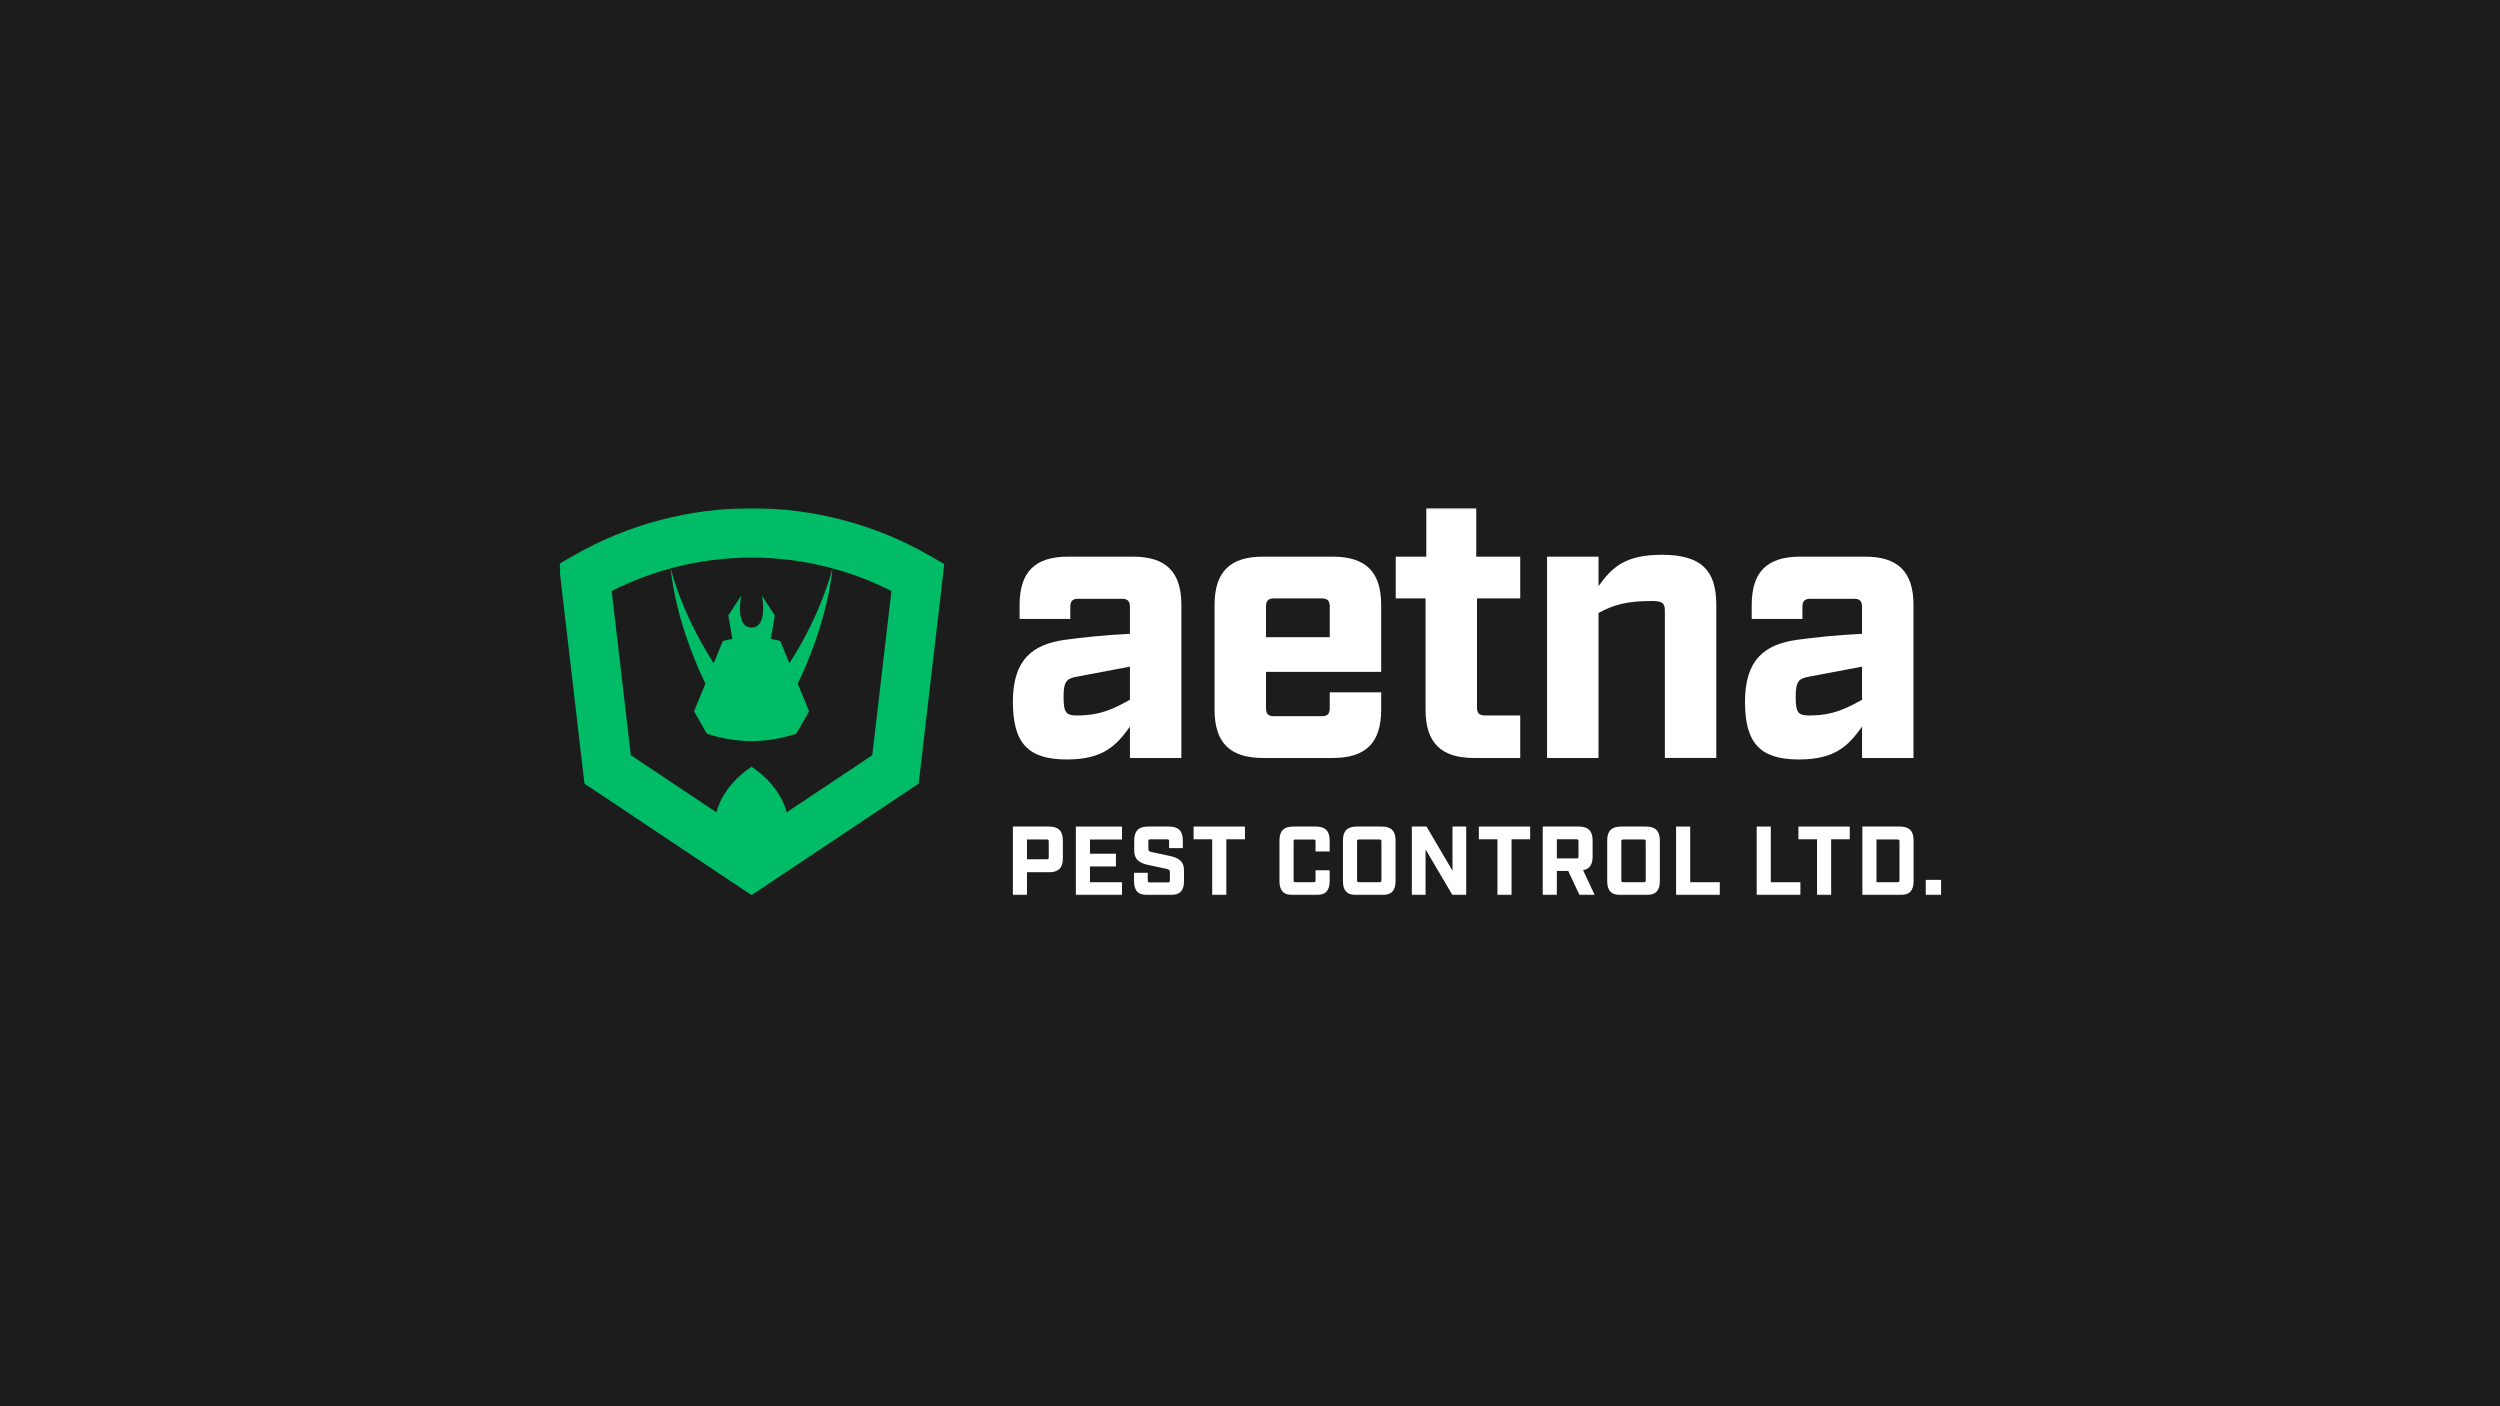 <svg width="1920" height="1080" viewBox="0 0 1920 1080" fill="none" xmlns="http://www.w3.org/2000/svg">
<rect width="1920" height="1080" fill="#1C1C1C"/>
<mask id="mask0_5272_42" style="mask-type:luminance" maskUnits="userSpaceOnUse" x="430" y="291" width="1061" height="498">
<path d="M1491 291H430V788.393H1491V291Z" fill="white"/>
</mask>
<g mask="url(#mask0_5272_42)">
<mask id="mask1_5272_42" style="mask-type:luminance" maskUnits="userSpaceOnUse" x="429" y="390" width="1063" height="298">
<path d="M1491.01 390.293H429.195V687.475H1491.01V390.293Z" fill="white"/>
</mask>
<g mask="url(#mask1_5272_42)">
<path d="M777.891 634.804H805.731C812.879 634.804 816.262 638.19 816.262 645.338V659.334C816.262 666.483 812.879 669.87 805.731 669.87H788.73V687.478H777.891V634.804ZM803.931 659.935C805.06 659.935 805.434 659.558 805.434 658.429V646.238C805.434 645.11 805.06 644.733 803.931 644.733H788.73V659.935H803.931Z" fill="white"/>
<path d="M826.266 634.804H861.702V644.739H837.098V655.649H857.035V665.431H837.098V677.547H861.702V687.482H826.266V634.809V634.804Z" fill="white"/>
<path d="M870.938 676.942V670.321H881.473V676.191C881.473 677.32 881.847 677.694 882.976 677.694H896.971C898.1 677.694 898.478 677.32 898.478 676.191V669.863C898.478 668.213 897.873 667.759 895.919 667.308L881.924 664.298C875.303 662.868 871.091 660.236 871.091 653.463V645.338C871.091 638.19 874.475 634.804 881.623 634.804H897.877C905.025 634.804 908.412 638.19 908.412 645.338V651.358H897.877V646.091C897.877 644.962 897.499 644.586 896.374 644.586H883.43C882.301 644.586 881.924 644.962 881.924 646.091V651.811C881.924 653.463 882.525 653.915 884.482 654.368L898.478 657.378C905.094 658.806 909.31 661.438 909.31 668.213V676.942C909.31 684.091 905.923 687.478 898.775 687.478H881.473C874.325 687.478 870.938 684.091 870.938 676.942Z" fill="white"/>
<path d="M930.972 644.578H916.68V634.796H956.108V644.578H941.811V687.47H930.972V644.578Z" fill="white"/>
<path d="M982.645 676.942V645.338C982.645 638.19 986.028 634.804 993.176 634.804H1010.64C1017.78 634.804 1021.17 638.19 1021.17 645.338V653.915H1010.34V646.243C1010.34 645.115 1009.96 644.739 1008.83 644.739H994.983C993.854 644.739 993.477 645.115 993.477 646.243V676.044C993.477 677.173 993.854 677.547 994.983 677.547H1008.83C1009.96 677.547 1010.34 677.173 1010.34 676.044V668.364H1021.17V676.949C1021.17 684.095 1017.78 687.482 1010.64 687.482H993.176C986.028 687.482 982.645 684.095 982.645 676.949V676.942Z" fill="white"/>
<path d="M1031.39 676.942V645.338C1031.39 638.19 1034.77 634.804 1041.92 634.804H1061.25C1068.4 634.804 1071.79 638.19 1071.79 645.338V676.942C1071.79 684.091 1068.4 687.478 1061.25 687.478H1041.92C1034.77 687.478 1031.39 684.091 1031.39 676.942ZM1043.73 677.543H1059.45C1060.58 677.543 1060.95 677.166 1060.95 676.037V646.238C1060.95 645.11 1060.58 644.733 1059.45 644.733H1043.73C1042.6 644.733 1042.22 645.11 1042.22 646.238V676.037C1042.22 677.166 1042.6 677.543 1043.73 677.543Z" fill="white"/>
<path d="M1084.29 634.804H1095.58L1115.52 668.741V634.804H1126.05V687.478H1115.52L1094.83 652.334V687.478H1084.29V634.804Z" fill="white"/>
<path d="M1150.03 644.578H1135.74V634.796H1175.16V644.578H1160.87V687.47H1150.03V644.578Z" fill="white"/>
<path d="M1184.82 634.804H1212.59C1219.74 634.804 1223.12 638.19 1223.12 645.338V658.055C1223.12 663.997 1220.79 667.385 1215.82 668.29L1224.77 687.478H1213.11L1204.38 668.888H1195.65V687.478H1184.82V634.804H1184.82ZM1210.78 659.253C1211.91 659.253 1212.29 658.876 1212.29 657.75V646.085C1212.29 644.957 1211.91 644.581 1210.78 644.581H1195.66V659.253H1210.78Z" fill="white"/>
<path d="M1234.34 676.942V645.338C1234.34 638.19 1237.73 634.804 1244.88 634.804H1264.22C1271.36 634.804 1274.75 638.19 1274.75 645.338V676.942C1274.75 684.091 1271.36 687.478 1264.22 687.478H1244.88C1237.73 687.478 1234.34 684.091 1234.34 676.942ZM1246.68 677.543H1262.4C1263.53 677.543 1263.91 677.166 1263.91 676.037V646.238C1263.91 645.11 1263.53 644.733 1262.4 644.733H1246.68C1245.55 644.733 1245.18 645.11 1245.18 646.238V676.037C1245.18 677.166 1245.55 677.543 1246.68 677.543Z" fill="white"/>
<path d="M1287.23 634.804H1298.07V677.543H1320.79V687.478H1287.23V634.804Z" fill="white"/>
<path d="M1349.14 634.804H1359.97V677.543H1382.7V687.478H1349.14V634.804Z" fill="white"/>
<path d="M1395.48 644.578H1381.19V634.796H1420.61V644.578H1406.32V687.47H1395.48V644.578Z" fill="white"/>
<path d="M1430.3 634.804H1459.11C1466.26 634.804 1469.64 638.19 1469.64 645.338V676.942C1469.64 684.091 1466.26 687.478 1459.11 687.478H1430.3V634.804ZM1457.31 677.543C1458.43 677.543 1458.81 677.166 1458.81 676.037V646.238C1458.81 645.11 1458.43 644.733 1457.31 644.733H1441.13V677.543H1457.31Z" fill="white"/>
<path d="M1478.97 675.735H1491.01V687.474H1478.97V675.735Z" fill="white"/>
<path d="M777.891 538.89C777.891 506.539 793.064 494.8 817.974 491.364C830.569 489.647 848.604 487.646 867.787 486.784V466.168C867.787 461.582 866.068 459.864 861.489 459.864H828.278C823.7 459.864 821.981 461.582 821.981 466.168V475.328H783.049V464.733C783.049 439.253 794.787 427.513 820.265 427.513H870.081C895.558 427.513 907.303 439.253 907.303 464.733V582.125H867.79V558.072C857.486 572.386 847.464 583.27 819.407 583.27C789.635 583.27 777.896 570.957 777.896 538.89H777.891ZM827.134 549.485C846.031 549.485 856.053 543.759 867.787 537.461V511.981L826.845 519.713C819.404 521.147 816.823 523.148 816.823 534.888C816.823 547.2 818.542 549.49 827.131 549.49L827.134 549.485Z" fill="white"/>
<path d="M932.781 544.904V464.733C932.781 439.253 944.519 427.513 970.002 427.513H1023.54C1049.02 427.513 1060.75 439.253 1060.75 464.733V515.983H972.29V543.754C972.29 548.334 974.005 550.052 978.584 550.052H1014.95C1019.53 550.052 1021.24 548.334 1021.24 543.754V531.731H1060.75V544.904C1060.75 570.385 1049.02 582.125 1023.54 582.125H970.002C944.526 582.125 932.781 570.385 932.781 544.904ZM1021.25 489.358V465.878C1021.25 461.298 1019.53 459.58 1014.95 459.58H978.591C974.013 459.58 972.293 461.298 972.293 465.878V489.358H1021.25Z" fill="white"/>
<path d="M1094.82 544.904V459.58H1071.92V427.513H1095.4V390.293H1133.76V427.513H1167.54V459.58H1134.33V543.186C1134.33 547.767 1136.05 549.484 1140.63 549.484H1167.54V582.124H1132.04C1106.57 582.124 1094.82 570.384 1094.82 544.904Z" fill="white"/>
<path d="M1188.14 427.511H1227.65V450.129C1237.95 435.815 1247.97 426.077 1276.31 426.077C1306.37 426.077 1318.11 437.817 1318.11 464.442V582.117H1278.61V469.022C1278.61 463.297 1276.89 461.58 1268.58 461.58C1249.4 461.58 1239.38 464.442 1227.65 470.745V582.122H1188.14V427.511Z" fill="white"/>
<path d="M1340.16 538.89C1340.16 506.539 1355.33 494.8 1380.24 491.364C1392.84 489.647 1410.87 487.646 1430.05 486.784V466.168C1430.05 461.582 1428.33 459.864 1423.76 459.864H1390.54C1385.97 459.864 1384.25 461.582 1384.25 466.168V475.328H1345.31V464.733C1345.31 439.253 1357.05 427.513 1382.53 427.513H1432.35C1457.82 427.513 1469.56 439.253 1469.56 464.733V582.125H1430.06V558.072C1419.75 572.386 1409.73 583.27 1381.67 583.27C1351.9 583.27 1340.16 570.957 1340.16 538.89H1340.16ZM1389.39 549.485C1408.29 549.485 1418.31 543.759 1430.05 537.461V511.981L1389.1 519.713C1381.66 521.147 1379.09 523.148 1379.09 534.888C1379.09 547.2 1380.8 549.49 1389.39 549.49V549.485Z" fill="white"/>
<path d="M714.414 426.972C629.78 378.099 524.624 378.099 439.991 426.972L429.195 433.204L448.856 601.802L577.2 687.441L705.543 601.796L725.204 433.198L714.409 426.966L714.414 426.972ZM639.365 436.492C638.346 439.96 636.977 445.036 635.799 448.319C628.603 469.743 618.494 490.305 606.276 509.389L599.286 492.3C596.844 491.64 594.407 491.128 591.964 490.686L595.056 472.638L585.176 457.501C587.591 470.784 585.645 482.016 577.205 482.016C568.765 482.016 566.819 470.779 569.234 457.501L559.355 472.638L562.446 490.686C560.004 491.128 557.561 491.64 555.124 492.3L548.118 509.422C547.158 507.917 546.231 506.439 545.381 505.065C535.578 489.029 527.143 471.978 520.639 454.311C519.99 452.392 518.213 447.158 517.591 445.314C517.029 443.384 515.694 438.755 515.04 436.497C555.691 425.477 598.714 425.477 639.365 436.497V436.492ZM669.919 579.996L604.237 623.819C603.239 620.384 601.887 616.938 600.158 613.487C595.606 605.269 589.369 597.052 577.2 588.835C565.036 597.052 558.793 605.269 554.24 613.487C552.512 616.933 551.16 620.384 550.157 623.819L484.48 579.996L469.776 453.919C484.328 446.509 499.484 440.707 514.985 436.503C515.067 437.119 515.765 442.468 515.765 442.468C517.144 452.866 519.565 463.684 522.334 473.788C527.318 491.33 533.73 508.56 541.739 525L533.032 546.288L542.846 563.464C565.75 571.032 588.649 571.032 611.554 563.464L621.368 546.288L612.677 525.033C614.978 520.262 617.377 514.874 619.317 510.311C626.787 492.48 632.686 474.012 636.546 455.08C636.906 453.068 637.877 447.561 638.215 445.636C638.477 443.63 639.109 438.847 639.409 436.503C654.909 440.707 670.066 446.509 684.618 453.919L669.914 579.996H669.919Z" fill="#00BC66"/>
</g>
</g>
</svg>

